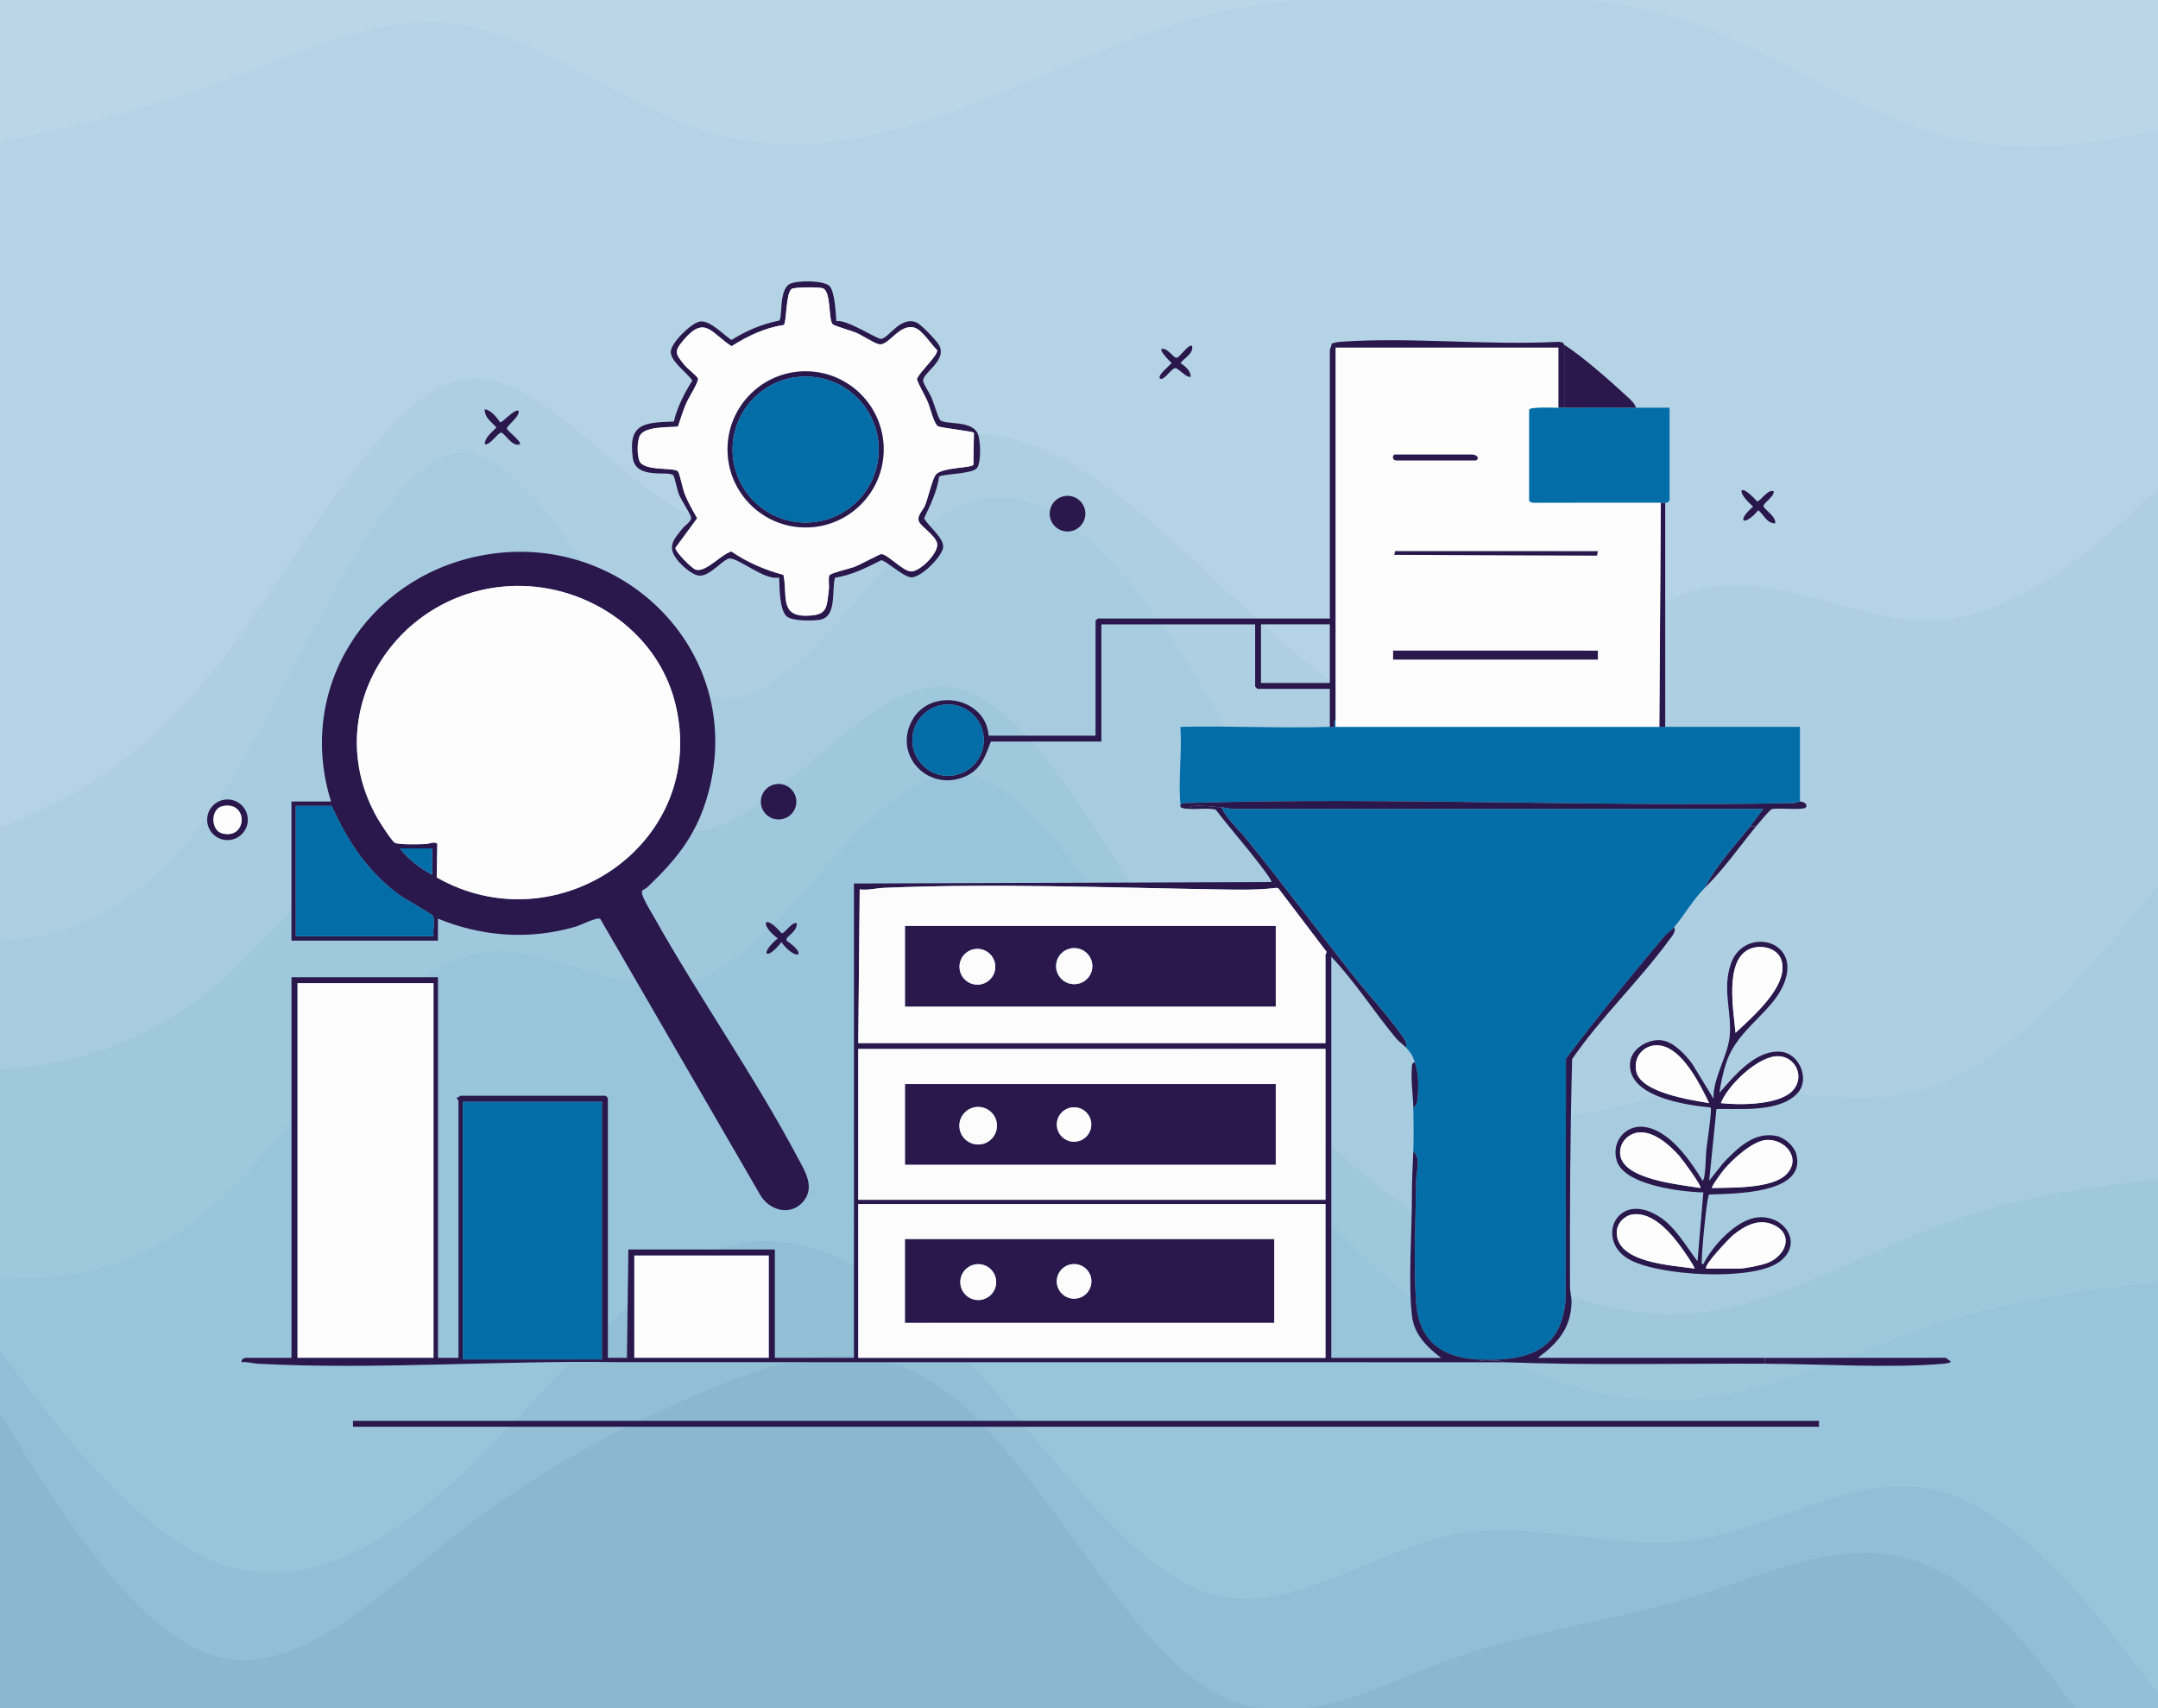 <svg xmlns="http://www.w3.org/2000/svg" id="Layer_1" data-name="Layer 1" viewBox="0 0 480 380"><rect x="0" y="0" width="480" height="380" fill="#808080" stroke="none"/><defs><clipPath id="clippath"><path d="M-7.64-431.92h495.29v403.84H-7.64z" class="cls-7"/></clipPath><clipPath id="clippath-1"><path d="M-7.64-11.92h495.29v403.84H-7.64z" class="cls-7"/></clipPath><style>.cls-3{fill:#fcfcfc}.cls-7{fill:none}.cls-9{fill:#8bb8d0}.cls-10{fill:#026da7}.cls-11{fill:#2a184c}.cls-16{fill:#92bfd5}.cls-18{fill:#fdfdfd}</style></defs><g style="clip-path:url(#clippath)"><path d="m-7.64-117.14 9.19 15.23c9.14 15.23 27.52 45.69 45.84 51.41s36.71-13.33 55.03-27.61c18.33-14.28 36.71-23.8 55.03-31.41s36.71-13.33 55.03 1.9 36.71 51.41 55.03 63.78 36.71.95 55.03-5.71 36.71-8.57 55.03-14.28c18.33-5.71 36.71-15.23 55.03-4.76 18.33 10.47 36.71 40.93 45.84 56.17l9.19 15.23v-35.54l-9.19-12.38c-9.14-12.38-27.52-37.13-45.84-42.84s-36.71 7.62-55.03 10.47c-18.33 2.86-36.71-4.76-55.03-.95-18.33 3.81-36.71 19.04-55.03 12.38s-36.71-35.22-55.03-54.26c-18.33-19.04-36.71-28.56-55.03-20.94-18.33 7.62-36.71 32.37-55.03 49.5C84.09-74.61 65.71-65.1 47.39-72.71c-18.33-7.62-36.71-32.37-45.84-44.75l-9.19-12.38v12.69Z" class="cls-16"/><path d="m-7.64 54.21 9.19-5.71c9.14-5.71 27.52-17.14 45.84-19.99 18.33-2.86 36.71 2.86 55.03-.95 18.33-3.81 36.71-17.14 55.03-18.09s36.71 10.47 55.03 12.38c18.33 1.9 36.71-5.71 55.03-15.23 18.33-9.52 36.71-20.94 55.03-13.33 18.33 7.62 36.71 34.27 55.03 39.03 18.33 4.76 36.71-12.38 55.03-13.33s36.71 14.28 45.84 21.9l9.19 7.62V1.54l-9.19-15.23c-9.14-15.23-27.52-45.69-45.84-56.17-18.33-10.47-36.71-.95-55.03 4.76-18.33 5.71-36.71 7.62-55.03 14.28s-36.71 18.09-55.03 5.71-36.71-48.55-55.03-63.78c-18.33-15.23-36.71-9.52-55.03-1.9-18.33 7.62-36.71 17.14-55.03 31.41S65.71-46.06 47.39-51.77 10.68-87.94 1.55-103.18l-9.19-15.23z" class="cls-9"/><path d="m-7.64 82.77 9.19-.95c9.14-.95 27.52-2.86 45.84.95 18.33 3.81 36.71 13.33 55.03 9.52 18.33-3.81 36.71-20.94 55.03-31.41 18.33-10.47 36.71-14.28 55.03-12.38 18.33 1.9 36.71 9.52 55.03 6.66 18.33-2.86 36.71-16.18 55.03-14.28 18.33 1.9 36.71 19.04 55.03 23.8 18.33 4.76 36.71-2.86 55.03-4.76 18.33-1.9 36.71 1.9 45.84 3.81l9.19 1.9v-18.4l-9.19-7.62c-9.14-7.62-27.52-22.85-45.84-21.9-18.33.95-36.71 18.09-55.03 13.33s-36.7-31.4-55.02-39.02c-18.33-7.62-36.71 3.81-55.03 13.33-18.33 9.52-36.71 17.14-55.03 15.23-18.33-1.9-36.71-13.33-55.03-12.38-18.33.95-36.71 14.28-55.03 18.09-18.33 3.81-36.71-1.9-55.03.95C29.06 30.1 10.68 41.52 1.55 47.23l-9.19 5.71z" style="fill:#85b2ca"/><path d="m-7.64 117.04 9.19.95c9.14.95 27.52 2.86 45.84 5.71 18.33 2.86 36.71 6.66 55.03 2.86s36.71-15.23 55.03-24.75c18.33-9.52 36.71-17.14 55.03-16.18s36.71 10.47 55.03 13.33c18.33 2.86 36.71-.95 55.03-2.86 18.33-1.9 36.71-1.9 55.03-2.86s36.71-2.86 55.03 2.86c18.33 5.71 36.71 19.04 45.84 25.7l9.19 6.66v-64.1l-9.19-1.9c-9.14-1.9-27.52-5.71-45.84-3.81-18.33 1.9-36.71 9.52-55.03 4.76-18.33-4.76-36.71-21.9-55.03-23.8-18.33-1.9-36.71 11.42-55.03 14.28-18.33 2.86-36.71-4.76-55.03-6.66-18.33-1.9-36.71 1.9-55.03 12.38-18.33 10.47-36.71 27.61-55.03 31.41-18.33 3.81-36.71-5.71-55.03-9.52-18.33-3.81-36.71-1.9-45.84-.95l-9.19.95z" style="fill:#7eacc5"/><path d="M-7.64 139.89h495.29V127.2l-9.19-6.66c-9.14-6.66-27.52-19.99-45.84-25.7-18.33-5.71-36.71-3.81-55.03-2.86s-36.71.95-55.03 2.86c-18.33 1.9-36.71 5.71-55.03 2.86s-36.71-12.38-55.03-13.33c-18.33-.95-36.71 6.66-55.03 16.18-18.33 9.52-36.71 20.94-55.03 24.75-18.33 3.81-36.71 0-55.03-2.86-18.33-2.86-36.71-4.76-45.84-5.71l-9.19-.95v24.12Z" style="fill:#77a6bf"/></g><g style="clip-path:url(#clippath-1)"><path d="m-7.64 34.41 9.19-1.9c9.14-1.9 27.52-5.71 45.84-12.38C65.72 13.47 84.1 3.95 102.42 6.8c18.33 2.86 36.71 18.09 55.03 23.8 18.33 5.71 36.71 1.9 55.03-4.76S249.19 9.66 267.51 4.9C285.84.14 304.22.14 322.55.14s36.71 0 55.03 6.66c18.33 6.66 36.71 19.99 55.03 24.75 18.33 4.76 36.71.95 45.84-.95l9.19-1.9v-40.62H-7.64z" style="fill:#bbd6e7"/><path d="m-7.64 188.63 9.19-3.81c9.14-3.81 27.52-11.42 45.84-34.27 18.33-22.85 36.71-60.93 55.03-64.73s36.71 26.65 55.03 31.41 36.71-16.18 55.03-19.04 36.71 12.38 55.03 29.51c18.33 17.14 36.71 36.17 55.03 34.27 18.33-1.9 36.71-24.75 55.03-29.51 18.33-4.76 36.71 8.57 55.03 6.66s36.71-19.04 45.84-27.61l9.19-8.57V27.43l-9.19 1.9c-9.14 1.9-27.52 5.71-45.84.95-18.33-4.76-36.71-18.09-55.03-24.75s-36.71-6.66-55.03-6.66-36.71 0-55.03 4.76-36.71 14.28-55.03 20.94-36.71 10.47-55.03 4.76c-18.33-5.71-36.71-20.94-55.03-23.8-18.33-2.86-36.71 6.66-55.03 13.33S10.68 29.33 1.55 31.23l-9.19 1.9v155.49Z" style="fill:#b4d3e5"/><path d="m-7.64 211.47 9.19-.95c9.14-.95 27.52-2.86 45.84-29.51S84.1 102.95 102.42 102c18.33-.95 36.71 48.55 55.03 54.26 18.33 5.71 36.71-32.37 55.03-41.89 18.33-9.52 36.71 9.52 55.03 39.98 18.33 30.46 36.71 72.35 55.03 87.58 18.33 15.23 36.71 3.81 55.03 1.9s36.71 5.71 55.03-1.9 36.71-30.46 45.84-41.89l9.19-11.42v-86.95l-9.19 8.57c-9.14 8.57-27.52 25.7-45.84 27.61-18.33 1.9-36.71-11.42-55.03-6.66-18.33 4.76-36.71 27.61-55.03 29.51-18.33 1.9-36.71-17.14-55.03-34.27s-36.71-32.37-55.03-29.51-36.71 23.8-55.03 19.04c-18.33-4.76-36.71-35.22-55.03-31.41-18.33 3.81-36.71 41.89-55.03 64.73s-36.71 30.46-45.84 34.27l-9.19 3.81v24.12Z" style="fill:#aecfe2"/><path d="m-7.64 240.03 9.19-.95c9.14-.95 27.52-2.86 45.84-18.09s36.71-43.79 55.03-47.6 36.71 17.14 55.03 12.38c18.33-4.76 36.71-35.22 55.03-31.41s36.71 41.89 55.03 68.54 36.71 41.89 55.03 53.31c18.33 11.42 36.71 19.04 55.03 17.14 18.33-1.9 36.71-13.33 55.03-19.99 18.33-6.66 36.71-8.57 45.84-9.52l9.19-.95v-75.52l-9.19 11.42c-9.14 11.42-27.52 34.27-45.84 41.89s-36.71 0-55.03 1.9c-18.33 1.9-36.71 13.33-55.03-1.9-18.33-15.23-36.71-57.12-55.03-87.58-18.33-30.46-36.71-49.5-55.03-39.98-18.33 9.52-36.71 47.6-55.03 41.89-18.33-5.71-36.71-55.21-55.03-54.26s-36.71 52.36-55.03 79.01-36.71 28.54-45.84 29.49l-9.19.95z" style="fill:#a7cce0"/><path d="M-7.64 285.73h9.19c9.14 0 27.52 0 45.84-16.18S84.1 221 102.42 214.34c18.33-6.66 36.71 12.38 55.03 3.81 18.33-8.57 36.71-44.74 55.03-44.74s36.71 36.17 55.03 63.78c18.33 27.61 36.71 46.65 55.03 59.02 18.33 12.38 36.71 18.09 55.03 16.18s36.71-11.42 55.03-17.14c18.33-5.71 36.71-7.62 45.84-8.57l9.19-.95v-24.12l-9.19.95c-9.14.95-27.52 2.86-45.84 9.52-18.33 6.66-36.71 18.09-55.03 19.99s-36.71-5.71-55.03-17.14c-18.33-11.42-36.71-26.65-55.03-53.31-18.33-26.65-36.71-64.73-55.03-68.54-18.33-3.81-36.71 26.65-55.03 31.41-18.33 4.76-36.71-16.18-55.03-12.38s-36.71 32.37-55.03 47.6c-18.33 15.23-36.71 17.14-45.84 18.09l-9.19.95v46.96Z" style="fill:#a0c8dd"/><path d="m-7.64 291.44 9.19 12.38c9.14 12.38 27.52 37.13 45.84 44.74s36.71-1.9 55.03-19.04c18.33-17.14 36.71-41.89 55.03-49.5 18.33-7.62 36.71 1.9 55.03 20.94 18.33 19.04 36.71 47.6 55.03 54.26 18.33 6.66 36.71-8.57 55.03-12.38 18.33-3.81 36.71 3.81 55.03.95 18.33-2.86 36.71-16.18 55.03-10.47 18.33 5.71 36.71 30.46 45.84 42.84l9.19 12.38V284.46l-9.19.95c-9.14.95-27.52 2.86-45.84 8.57-18.33 5.71-36.71 15.23-55.03 17.14s-36.71-3.81-55.03-16.18c-18.33-12.38-36.71-31.41-55.03-59.02-18.33-27.61-36.71-63.78-55.03-63.78s-36.71 36.17-55.03 44.74-36.71-10.47-55.03-3.81-36.71 39.03-55.03 55.21c-18.33 16.18-36.71 16.18-45.84 16.18h-9.19z" style="fill:#99c5db"/><path d="m-7.64 302.86 9.19 15.23c9.14 15.23 27.52 45.69 45.84 51.41s36.71-13.33 55.03-27.61c18.33-14.28 36.71-23.8 55.03-31.41s36.71-13.33 55.03 1.9 36.71 51.41 55.03 63.78 36.71.95 55.03-5.71 36.71-8.57 55.03-14.28c18.33-5.71 36.71-15.23 55.03-4.76 18.33 10.47 36.71 40.93 45.84 56.17l9.19 15.23v-35.54l-9.19-12.38c-9.14-12.38-27.52-37.13-45.84-42.84s-36.71 7.62-55.03 10.47c-18.33 2.86-36.71-4.76-55.03-.95-18.33 3.81-36.71 19.04-55.03 12.38s-36.71-35.22-55.03-54.26c-18.33-19.04-36.71-28.56-55.03-20.94-18.33 7.62-36.71 32.37-55.03 49.5-18.33 17.14-36.71 26.65-55.03 19.04-18.33-7.62-36.71-32.37-45.84-44.74l-9.19-12.38z" class="cls-16"/><path d="m-7.64 474.21 9.19-5.71c9.14-5.71 27.52-17.14 45.84-19.99 18.33-2.86 36.71 2.86 55.03-.95 18.33-3.81 36.71-17.14 55.03-18.09s36.71 10.47 55.03 12.38c18.33 1.9 36.71-5.71 55.03-15.23 18.33-9.52 36.71-20.94 55.03-13.33 18.33 7.62 36.71 34.27 55.03 39.03 18.33 4.76 36.71-12.38 55.03-13.33s36.71 14.28 45.84 21.9l9.19 7.62v-46.96l-9.19-15.23c-9.14-15.23-27.52-45.69-45.84-56.17-18.33-10.47-36.71-.95-55.03 4.76-18.33 5.71-36.71 7.62-55.03 14.28s-36.71 18.09-55.03 5.71-36.71-48.55-55.03-63.78c-18.33-15.23-36.71-9.52-55.03-1.9-18.33 7.62-36.71 17.14-55.03 31.41s-36.71 33.32-55.03 27.61-36.71-36.18-45.84-51.42l-9.19-15.23z" class="cls-9"/></g><path d="M78.51 316.08h326.08v1.32H78.51zM392.54 302.08c13.41 0 26.83 0 40.25-.02l1.13.83c0 .33-1.42.48-1.78.51-12.05 1-27.21.03-39.59-.02v-1.3ZM55.12 182.37c0 2.49-2.02 4.52-4.52 4.52s-4.52-2.02-4.52-4.52 2.02-4.52 4.52-4.52 4.52 2.02 4.52 4.52m-5.69-3.01c-2.59.59-2.61 5.36.01 6.04 5.63 1.45 5.86-7.37-.01-6.04M394.5 109.27c.28 1.17-2.38 2.67-2.25 3.37.1.59 2.99 2.43 2.58 3.79-1.87.01-2.49-1.95-3.74-2.92-2.99 3.62-5.16 2.7-1.15-.82-3.98-3.43-3.12-5.64.87-1.16.71.12 2.35-2.79 3.7-2.25ZM382.45 243.13c3.28-3.8 8.21-9.8 13.85-9.13 3.98.47 6.4 6.22 3.42 9.3-4.07 4.21-12.59 3.31-17.93 3.41l-1.62 15.96 3.09-3.91c3.13-3.27 6.91-7.11 11.91-6.04 1.85.4 3.91 2.24 4.39 4.08 2.3 8.91-14.14 8.72-19.41 8.94-.39.28-1.19 8.32-1.28 9.47-.13 1.56-.32 3.69-.34 5.2 0 .36-.18.91.34.82 2.02-4.1 7.45-10.04 12.22-10.42 6.03-.48 10.23 6.08 4.5 10.04-6.12 4.22-27.26 2.99-33.55-.87-7.12-4.37-2.38-15.12 6.84-9.44 3.75 2.31 6.08 6.64 8.69 10.04l1.3-15.31c-4.84-.12-17.51-1.58-19.24-6.99-1.3-4.09 1.74-8.04 5.95-7.6 5.66.6 10.41 7.51 13.12 11.97.7-.31.7-5.58.82-6.67.13-1.27 1.33-9.27.98-9.61-5.47-.5-18.96-2.44-17.89-10.23.41-2.98 4.11-5.07 6.94-4.72 2.72.33 5.28 3.15 6.84 5.21l4.75 7.79c-.14-4.55 3.05-9.36 3.55-13.55.66-5.58-1.74-10.72.35-16.59 2.8-7.86 14.77-5.51 12.17 3.37-2.13 7.27-10.58 10.74-13.22 18.7-.71 2.14-1.22 4.52-1.54 6.76Zm3.58-13.36c3.67-3.48 11.77-10.31 10.27-15.97-.79-3-4.86-3.88-7.44-2.53-5.25 2.74-3.26 13.65-2.83 18.5m-5.87 15.63c-1.97-4.02-5.34-10.89-9.78-12.52-3.66-1.35-7.26 1.49-6.43 5.45.99 4.75 12.17 6.38 16.21 7.07m2.61 0c4.15.48 12.67.45 15.8-2.61 3.08-3.01.86-7.91-3.24-7.82-4.39.09-11 6.44-12.56 10.43m-4.56 18.89c.42-.41-4.12-6.5-4.72-7.17-2.11-2.38-5.71-5.58-9.09-5.18-2.55.3-4.45 2.66-3.97 5.2 1.02 5.37 13.4 6.38 17.78 7.15m19.11-3.04c3.51-3.56-.29-7.98-4.52-7.64-3.03.24-7.46 4.35-9.37 6.62-.34.4-2.89 3.82-2.61 4.06 4.3-.12 13.32.19 16.5-3.04m-20.42 20.96c.22-.2-2.22-3.7-2.53-4.14-2.39-3.39-6.6-8.6-11.29-7.89-1.77.27-3.36 1.93-3.45 3.74-.37 7.08 12.44 7.55 17.28 8.29Zm2.61 0h7.33c1.3 0 4.96-.75 6.25-1.24 4.08-1.54 6.01-6.28 1.48-8.44-3.29-1.57-6.41.09-9.03 2.2-.8.64-6.73 6.85-6.03 7.48" class="cls-11"/><path d="M386.03 229.77c-.43-4.85-2.43-15.77 2.83-18.5 2.58-1.34 6.65-.47 7.44 2.53 1.5 5.66-6.6 12.49-10.27 15.97M378.21 264.29c-4.37-.77-16.76-1.78-17.78-7.15-.48-2.54 1.42-4.89 3.97-5.2 3.39-.4 6.99 2.8 9.09 5.18.6.67 5.14 6.76 4.72 7.17M397.32 261.25c-3.18 3.23-12.2 2.92-16.5 3.04-.28-.24 2.28-3.66 2.61-4.06 1.91-2.27 6.34-6.38 9.37-6.62 4.23-.34 8.03 4.08 4.52 7.64M382.77 245.4c1.56-3.99 8.17-10.34 12.56-10.43 4.1-.08 6.32 4.81 3.24 7.82-3.13 3.06-11.65 3.09-15.8 2.61M376.9 282.21c-4.84-.74-17.65-1.21-17.28-8.29.1-1.81 1.69-3.47 3.45-3.74 4.69-.72 8.9 4.5 11.29 7.89.31.44 2.75 3.94 2.53 4.14ZM379.51 282.21c-.69-.63 5.23-6.84 6.03-7.48 2.62-2.11 5.74-3.77 9.03-2.2 4.53 2.16 2.6 6.9-1.48 8.44-1.29.49-4.95 1.24-6.25 1.24zM380.16 245.4c-4.04-.69-15.22-2.32-16.21-7.07-.82-3.97 2.77-6.8 6.43-5.45 4.44 1.64 7.81 8.5 9.78 12.52" class="cls-18"/><path d="M49.43 179.36c5.87-1.34 5.64 7.49.01 6.04-2.62-.67-2.6-5.44-.01-6.04" class="cls-3"/><circle cx="237.45" cy="114.27" r="3.97" class="cls-11"/><circle cx="173.18" cy="178.35" r="3.95" class="cls-11"/><path d="M115.32 91.35c.44 1.32-2.7 3.36-2.58 4.02.21.52 3.4 3.02 2.91 3.46-1.7.72-3.38-2.45-4.12-2.58s-2.46 2.86-3.7 2.58c.05-1.62 1.62-2.66 2.6-3.74-1.07-1.17-2.75-2.28-2.6-4.07 1.56.35 2.55 1.74 3.43 2.93.5.12 2.93-2.86 4.06-2.6M177.22 205.35c.11 1.58-1.39 2.39-2.27 3.43v.47c5.05 3.48 1.99 4.62-1.15.34-3.29 4.3-5.05 2.73-.82-.82-4.18-3.22-3.05-5.72.87-1.16.7.12 2.2-2.54 3.37-2.25ZM265.17 77.02c.25 1.73-1.68 2.54-2.6 3.74 1.04.74 2.28 1.63 2.27 3.09-1.1.15-2.72-1.96-3.42-1.96-.85 0-2.66 3.05-3.42 2.29-.66-.66 2.23-2.89 2.6-3.42-.4-.31-2.67-2.73-2.27-3.09 1.25-.51 2.72 2.04 3.37 1.92.83-.15 2.77-3.3 3.47-2.58Z" class="cls-11"/><path d="M73.63 178.31c-7.76-24.91 7.64-49.44 32.84-54.61 32.1-6.59 60.51 22.13 50.64 54.21-2.57 8.36-6.95 13.56-13.11 19.46-.32.31-1 .55-1.16.81-.5.78 1.97 4.64 2.52 5.63 10.04 17.94 22.42 35.55 32.03 53.63 1.52 2.87 3.79 6.32 1.6 9.43-2.77 3.92-8.01 2.55-10.05-1.31l-35.43-61.15c-.75-.44-4.38 1.42-5.48 1.74-10.28 2.99-20.75 2.25-30.62-1.79v4.89H64.83v-30.94zm23.51 16.89c26.87 15.3 60.79-7.77 53.02-38.84-4.11-16.44-20.64-27.06-37.29-25.93-25.43 1.72-41.93 28.63-28.98 51.48.57 1.01 3.16 5.07 3.89 5.55.81.53 5.54.36 6.88.32.76-.02 2.16-.7 2.61-.03l-.13 7.46Zm-.71 13.08c-.2-1.1.35-3.72-.16-4.56-.23-.37-6.29-3.78-7.44-4.62-7.05-5.17-11.5-11.9-15.05-19.81H65.8v28.99h30.62Zm-.32-19.55h-7.17c1.91 2.49 4.42 4.38 7.17 5.86z" class="cls-11"/><path d="m97.14 195.2.13-7.46c-.46-.66-1.85.01-2.61.03-1.34.04-6.07.22-6.88-.32-.73-.48-3.32-4.54-3.89-5.55-12.94-22.85 3.56-49.76 28.98-51.48 16.65-1.13 33.18 9.49 37.29 25.93 7.77 31.08-26.15 54.15-53.02 38.84Z" class="cls-18"/><path d="M96.43 208.28H65.81v-28.99h7.98c3.55 7.91 7.99 14.63 15.05 19.81 1.14.84 7.21 4.24 7.44 4.62.51.84-.04 3.46.16 4.56ZM96.11 188.73v5.86c-2.74-1.49-5.25-3.37-7.17-5.86z" class="cls-10"/><path d="M66.14 218.7h30.31v83.38H66.14z" class="cls-18"/><path d="M102.95 245.08h30.95v57.34h-30.95z" class="cls-10"/><path d="M141.06 279.28h29.97v22.8h-29.97z" class="cls-18"/><path d="M271.69 179.62c.95.05 1.81.33 2.75.34h117.77c-.94 1.3-1.93 2.63-2.93 3.89-3.46 4.38-7.61 8.7-10.1 13.68-2.66 2.66-4.53 6.06-6.84 8.79-.5.59-1.52 1.24-2.12 1.95-7.52 8.91-14.89 17.96-21.91 27.27l-.06 53.36c-.83 12.11-9.33 14.09-19.88 13.5-7.95-.45-12.77-4.38-13.37-12.53-.62-8.4-.11-18.8 0-27.38.02-1.92 1.15-4.7-.64-6.34.12-3.17.06-6.59 0-9.77.87-.43.92-1.59.99-2.43.21-2.47.14-5.36-.66-7.67-.55-1.59-.83-1.98-1.95-3.26.21-1.14-.25-1.73-.84-2.58-3.45-4.89-7.8-9.49-11.52-14.21-7.75-9.83-15.25-19.9-23.15-29.62-1.86-2.29-4.22-4.28-5.53-7.01Z" class="cls-10"/><path d="M372.35 206.32c.64.83-.67 2.22-1.17 2.9-6.53 8.96-15.16 17.15-21.49 26.39-.46 16.89-.53 33.76-.48 50.68 0 1.14.38 2.2.34 3.57-.18 5.67-3.13 9.02-7.49 12.21 16.83.01 33.67 0 50.49 0v1.3c-19.17-.07-39.23.4-58.31-.33-.04 0-.37-.32-.79-.34-1.62-.08-3.6.36-5.08-.31 10.56.59 19.06-1.39 19.88-13.5l.06-53.36c7.02-9.31 14.4-18.36 21.91-27.27.6-.71 1.62-1.36 2.12-1.95Z" class="cls-11"/><path d="M297.1 160.07v1.63c23.99.02 48-.03 71.99 0h1.3c9.98.01 19.99 0 29.97 0v16.61c-.25 0-.83.33-1.44.34-44.69.87-89.98-1.37-134.58-.03-.62.02-1.23-.03-1.78.34-.52-5.47.39-11.71 0-17.26 11.05-.26 22.18.36 33.23 0 .25 0 .93.05.98 0 .1-.13-.1-1.06.07-1.4z" class="cls-10"/><path d="M400.36 178.31c.69-.02 1.89.58 1.3 1.3s-6.31.02-7.59.4c-.37.11-3 3.24-3.49 3.84h-1.3c1-1.26 1.99-2.59 2.93-3.91H274.44c-.95 0-1.81-.28-2.75-.33-1.93-.11-3.69-.46-5.72-.34-.61.04-1.22-.07-1.45.67-.61-.05-1.2-.02-1.76-.29-.33-.14-.17-.44-.19-.68.54-.37 1.16-.32 1.78-.34 44.6-1.34 89.89.9 134.58.03.61-.01 1.19-.33 1.44-.34Z" class="cls-11"/><path d="M390.59 183.85c-4.09 5-6.81 9.08-11.4 13.68 2.49-4.97 6.64-9.3 10.1-13.68zM314.36 246.38c-.05-2.74-.54-5.75-.34-8.65.04-.61-.08-1.22.67-1.45.81 2.31.88 5.2.66 7.67-.07.84-.12 2-.99 2.43M347.91 76.7v14h-1.3V77.35H297.1v82.73l-.26.23c-.17.34.04 1.28-.07 1.4-.04.05-.72 0-.98 0v-8.47h-16.12s-.49-.45-.49-.49v-13.84h-34.2v26.06h-24.59c-1.25 3.27-2.17 6.19-5.62 7.73-8.19 3.64-16.22-4.6-11.86-12.51 4.05-7.33 16.39-5.13 16.99 3.47h23.78v-25.57s.45-.49.49-.49h51.63V77.84c0-.23.44-.97.39-1.4.66-.23 1.34-.36 2.04-.41 15.72-1.1 32.71.87 48.57 0l.79.18c.21.1.26.44.33.49Zm-67.43 62.19v13.04h15.31v-13.04zm-61.66 25.76c0-4.38-3.55-7.94-7.94-7.94s-7.94 3.55-7.94 7.94 3.55 7.94 7.94 7.94 7.94-3.55 7.94-7.94" class="cls-11"/><circle cx="210.88" cy="164.65" r="7.94" class="cls-10"/><path d="M346.61 90.7h1.3c5.31-.05 10.65-.02 15.96 0 2.49.01 5 0 7.49 0v20.37c-.03.58-.45.78-.98.8h-.98c-9.39 0-18.8-.01-28.19.02-.33.07-1.12-.24-1.12-.51V91.19c0-.78 5.57-.48 6.52-.49" class="cls-10"/><path d="M363.88 90.7c-5.31-.02-10.65-.05-15.96 0v-14c4 2.54 10.1 7.92 13.69 11.23.8.74 1.98 1.69 2.28 2.77ZM370.39 111.87v49.83h-1.3l.33-49.83h.98Z" class="cls-11"/><path d="M297.1 160.07V77.34h49.51v13.35c-.94 0-6.52-.29-6.52.49v20.19c0 .27.79.58 1.12.51 9.4-.03 18.8-.02 28.19-.02l-.33 49.83c-23.99-.03-48 .02-71.99 0v-1.63Zm30.45-58.95h-17.27c-.54 0-.77 1.3.33 1.3h17.59c.54 0 .94-1.09-.65-1.3m27.86 21.5h-45.09l-.2.81 45.09.17.19-.98Zm-45.54 22.12v1.98h45.54v-1.98z" class="cls-18"/><path d="M309.868 146.721v-1.98l45.54.008v1.98zM355.41 122.62l-.2.98-45.09-.17.2-.82zM327.55 101.12c1.59.21 1.19 1.3.65 1.3h-17.59c-1.1 0-.87-1.3-.33-1.3zM271.69 179.62c1.3 2.73 3.67 4.72 5.53 7.01 7.9 9.72 15.4 19.78 23.15 29.62 3.72 4.73 8.07 9.32 11.52 14.21.6.85 1.05 1.43.84 2.58-.6-.68-1.6-1.32-2.27-2.13-4.9-5.92-9.05-12.48-14.34-18.07v89.24h24.43c-3.12-2.37-6-5.18-6.48-9.32-.89-7.74 0-18.57-.02-26.69-.01-3.68.17-6.41.31-9.92 1.78 1.63.66 4.42.64 6.34-.11 8.58-.62 18.98 0 27.38.6 8.14 5.42 12.08 13.37 12.53 1.47.67 3.45.23 5.08.31.42.02.75.34.79.34l-196.93-.02c-26.16-.42-53.73 1.72-79.81.36-1.26-.07-2.46-.49-3.73-.34-.28-.54.56-.98.81-.98h10.26v-84.68h32.58v84.68h4.56v-57.16c0-.12-.45-.48-.33-.81.32.1.69-.33.82-.33h32.25s.49.45.49.49v57.81h4.24l.32-24.1h32.58v24.1h17.59V196.55l92.84-.33c.3-.25-2.46-3.75-2.8-4.2-3.09-4.04-6.49-7.87-9.58-11.92-1.92-.42-3.93-.02-5.86-.16.23-.74.84-.63 1.45-.67 2.03-.12 3.79.24 5.72.34Zm23.13 52.43v-19.7c0-.09.27-.31.25-.6l-10.68-14.07-.48-.16c-4.11.53-8.54.42-12.72.35-24.31-.39-50.37-1.38-74.6-.35-1.76.07-3.53.59-5.36.34l-.32 34.2h103.92ZM96.45 218.7H66.14v83.38h30.31zm198.37 14.65H190.9v33.55h103.92zm-160.93 11.73h-30.95v57.34h30.95zm160.93 22.78H190.9v34.21h103.92zm-123.79 11.42h-29.97v22.8h29.97z" class="cls-11"/><path d="M294.82 267.86v34.21H190.9v-34.21zm-11.41 7.82h-82.09v18.58h82.09zM294.82 232.05H190.9l.32-34.2c1.83.25 3.61-.26 5.36-.34 24.23-1.03 50.29-.04 74.6.35 4.18.07 8.61.18 12.72-.35l.48.16 10.68 14.07c.02.29-.25.51-.25.6v19.7ZM283.76 206h-82.43v17.91h82.43z" class="cls-3"/><path d="M283.41 275.68v18.58h-82.09v-18.58zm-61.83 9.54c0-2.2-1.79-3.99-3.99-3.99s-3.99 1.79-3.99 3.99 1.79 3.99 3.99 3.99 3.99-1.79 3.99-3.99m21.18-.16c0-2.13-1.72-3.85-3.85-3.85s-3.85 1.72-3.85 3.85 1.72 3.85 3.85 3.85 3.85-1.72 3.85-3.85" class="cls-11"/><circle cx="217.59" cy="285.22" r="3.99" class="cls-3"/><circle cx="238.91" cy="285.06" r="3.85" class="cls-3"/><path d="M283.76 206v17.91h-82.43V206zm-40.8 8.93c0-2.21-1.79-4-4.01-4a4.001 4.001 0 1 0 0 8c2.22 0 4.01-1.79 4.01-4m-21.58.14c0-2.2-1.78-3.98-3.98-3.98s-3.98 1.78-3.98 3.98 1.78 3.98 3.98 3.98 3.98-1.78 3.98-3.98" class="cls-11"/><circle cx="238.96" cy="214.93" r="4.01" class="cls-3"/><circle cx="217.4" cy="215.07" r="3.98" class="cls-3"/><path d="M294.82 233.35v33.55H190.9v-33.55zm-11.06 7.82h-82.43v17.91h82.43z" class="cls-3"/><path d="M283.76 241.17v17.91h-82.43v-17.91zm-62.01 9.26c0-2.31-1.87-4.18-4.18-4.18s-4.18 1.87-4.18 4.18 1.87 4.18 4.18 4.18 4.18-1.87 4.18-4.18m20.99-.27c0-2.12-1.72-3.83-3.84-3.83s-3.84 1.72-3.84 3.83 1.72 3.83 3.84 3.83 3.84-1.72 3.84-3.83" class="cls-11"/><circle cx="217.57" cy="250.43" r="4.18" class="cls-3"/><circle cx="238.9" cy="250.16" r="3.83" class="cls-18"/><path d="M186.04 71.46c2.16-.54 8.97 3.96 9.91 3.93 1.69-.05 4.27-5.15 7.89-3.66 1 .41 4.27 3.84 4.91 4.85 2.28 3.59-3.84 6.45-3.4 8.25.22.9 1.44 2.63 1.88 3.69.39.94 1.5 4.55 1.9 4.94 1.07 1.05 6.43.05 8.14 2.61.93 1.38 1.03 6.84.02 8.08-1.11 1.35-7.94 1.25-8.42 1.93-.45 3.3-1.94 6.25-3.32 9.22.93 1.8 4.44 4.35 4.23 6.47-.2 2-5.06 6.95-7.24 6.65-1.82-.25-5.65-3.86-6.55-3.78-3.27 1.66-6.6 3.33-10.27 3.88-.8 2.86.54 8.81-3.49 9.37-1.64.23-6.09.31-7.28-.8-1.59-1.48-1.56-6.5-1.65-8.61-3.21.7-8.63-4.12-10.94-4.24-1.35-.07-4.36 3.94-6.76 3.82-1.61-.08-3.96-2.25-4.94-3.49-2.36-2.96-.84-4.53 1.15-7 .55-.68 2.12-1.66 1.9-2.53s-2.16-3.74-2.72-5.13c-.35-.86-.91-3.78-1.22-4.15-1-1.18-8.32 1.06-9.01-3.85-1.1-7.8 2.57-7.89 9.13-8.14.78-3.29 2.32-6.28 4.11-9.1-1.09-1.7-4.92-4.29-4.8-6.49.11-1.96 4.51-6.27 6.43-6.64 2.22-.43 5.28 2.95 7.08 4.09 3.26-2.05 6.8-3.56 10.6-4.31.8-.6-.12-6.69 2.3-8.12 1.46-.87 7.73-.88 8.92.47s1.35 5.96 1.5 7.78Zm30.58 24.79c-.28-.29-6.8-1.03-7.89-1.39-.95-.31-1.83-4.21-2.36-5.45-.73-1.72-1.79-3.29-2.42-5.06.38-1.45 4.73-5.25 4.5-6.46-1.31-1.24-3.35-4.56-5.08-5.02-3.4-.91-5.75 4.23-7.9 3.69-1.22-.31-3.61-1.92-4.99-2.53-1.03-.45-4.9-1.53-5.26-1.9-.98-1.01-.31-7.11-2.12-7.98-.72-.34-6.46-.31-7.03.13-1.32 1.01-1.06 7.53-1.75 8.02-4.22.61-8.03 2.47-11.59 4.71-4.44-2.8-5.87-6.98-10.59-1.48-2.29 2.67-1.95 3.15.17 5.71.65.78 2.63 2.29 2.95 2.94.28.57-2.07 4.31-2.52 5.31-.78 1.74-1.32 3.59-1.94 5.39-2.17.25-7.75-.15-8.6 2.31-.48 1.39-.48 3.85 0 5.24.87 2.55 8.01 1.4 8.66 2.49.39.66.99 3.79 1.46 4.98.75 1.89 1.77 3.62 2.76 5.38l-4.83 6.57c-.12.82 3.62 4.58 4.5 4.86 2.26.7 5.71-3.48 7.94-4.04 3.51 2.4 7.47 4.11 11.57 5.2.99 4.23-.97 9.2 5.1 9.09 4.72-.08 4.48-1.61 5-5.76.12-.96-.16-2.43.09-3.17.19-.56 4.52-1.53 5.57-1.92 1.15-.42 5.59-2.84 5.97-2.86 1.36-.07 4.68 3.68 6.57 3.85 2 .19 6.32-4.16 5.89-6.22-.37-1.75-3.5-3.67-4.02-4.81-.6-1.3.84-2.5 1.3-3.58.68-1.59 1.71-6.3 2.55-7.06 1.65-1.5 7.72-1.32 8.23-2.03l.12-7.17Z" class="cls-11"/><path d="m216.62 96.25-.12 7.17c-.51.71-6.58.53-8.23 2.03-.84.76-1.87 5.47-2.55 7.06-.46 1.08-1.9 2.28-1.3 3.58.53 1.13 3.65 3.05 4.02 4.81.43 2.05-3.89 6.4-5.89 6.22-1.89-.17-5.21-3.93-6.57-3.85-.38.02-4.82 2.43-5.97 2.86-1.05.39-5.39 1.36-5.57 1.92-.25.74.03 2.21-.09 3.17-.52 4.15-.29 5.68-5 5.76-6.08.11-4.12-4.86-5.1-9.09-4.1-1.09-8.06-2.8-11.57-5.2-2.23.56-5.67 4.74-7.94 4.04-.88-.27-4.62-4.04-4.5-4.86l4.83-6.57c-.99-1.76-2.02-3.49-2.76-5.38-.47-1.19-1.07-4.32-1.46-4.98-.64-1.09-7.79.05-8.66-2.49-.48-1.39-.48-3.85 0-5.24.85-2.46 6.43-2.06 8.6-2.31.63-1.8 1.16-3.64 1.94-5.39.44-.99 2.8-4.74 2.52-5.31-.32-.65-2.3-2.15-2.95-2.94-2.12-2.56-2.45-3.04-.17-5.71 4.72-5.5 6.15-1.32 10.59 1.48 3.55-2.25 7.36-4.1 11.59-4.71.68-.49.43-7.02 1.75-8.02.58-.44 6.31-.48 7.03-.13 1.81.86 1.14 6.97 2.12 7.98.36.37 4.24 1.45 5.26 1.9 1.39.61 3.77 2.22 4.99 2.53 2.15.54 4.5-4.6 7.9-3.69 1.73.46 3.77 3.78 5.08 5.02.23 1.21-4.12 5.02-4.5 6.46.62 1.77 1.68 3.34 2.42 5.06.53 1.25 1.42 5.14 2.36 5.45 1.09.36 7.61 1.1 7.89 1.39Zm-20.06 3.72c0-9.59-7.78-17.37-17.37-17.37s-17.37 7.78-17.37 17.37 7.78 17.37 17.37 17.37 17.37-7.78 17.37-17.37" class="cls-18"/><path d="M196.56 99.97c0 9.59-7.78 17.37-17.37 17.37s-17.37-7.78-17.37-17.37 7.78-17.37 17.37-17.37 17.37 7.78 17.37 17.37m-1.11.04c0-8.97-7.27-16.24-16.25-16.24s-16.25 7.27-16.25 16.24 7.27 16.24 16.25 16.24 16.25-7.27 16.25-16.24" class="cls-11"/><circle cx="179.2" cy="100.01" r="16.25" class="cls-10"/></svg>